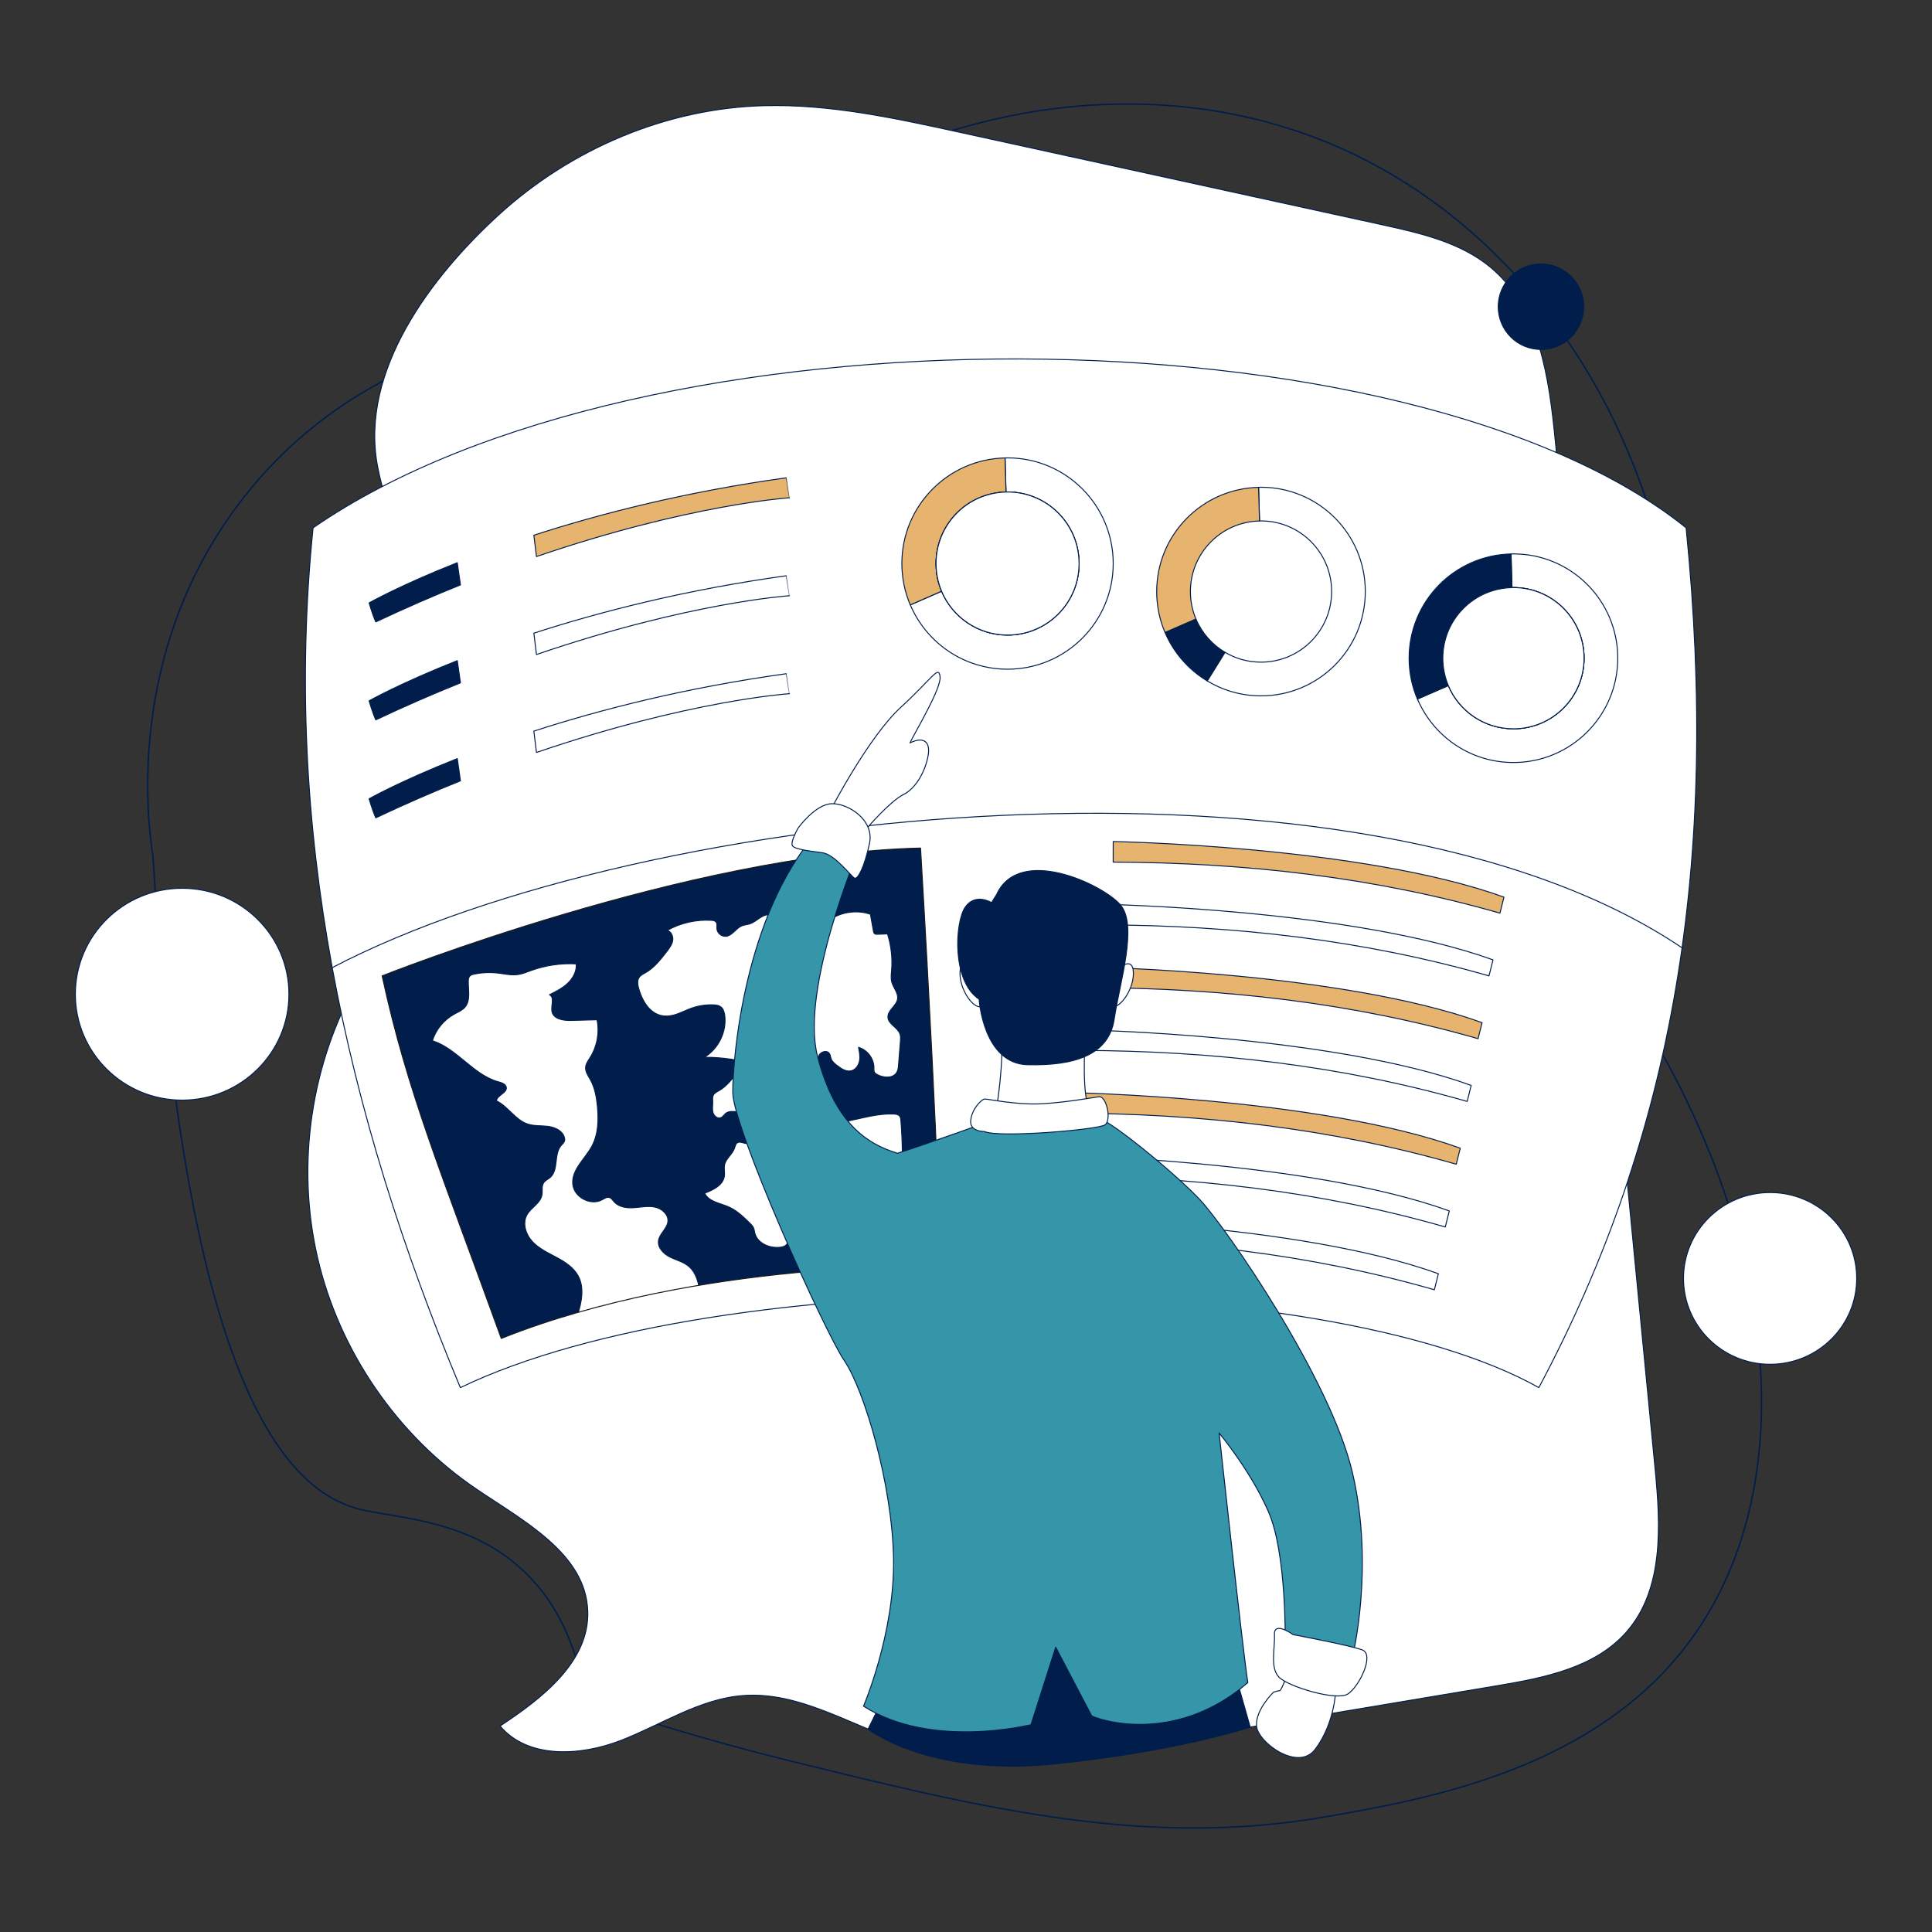 <svg xmlns="http://www.w3.org/2000/svg" xmlns:xlink="http://www.w3.org/1999/xlink" xmlns:svgjs="http://svgjs.com/svgjs" id="SvgjsSvg1001" width="360" height="360"><rect width="100%" height="100%" fill="#333333" stroke="none"/><defs id="SvgjsDefs1002"></defs><g id="SvgjsG1008"><svg xmlns="http://www.w3.org/2000/svg" xmlns:xlink="http://www.w3.org/1999/xlink" viewBox="0 0 4000 4000" width="360" height="360"><path fill="none" stroke="#001d4b" stroke-linecap="round" stroke-linejoin="round" stroke-miterlimit="10" stroke-width="3" d="M316.7,1772.4c61.3,1030,251.4,1303.9,422.7,1350.9c78.4,21.5,238.4,18.9,356.4,140.9  c79.7,82.4,105.9,186.3,116,256.9c97.7,33.6,243.2,80.1,422.7,124.3c398.9,98.3,736,181.3,1110.6,116  c207.9-36.2,557.2-97.1,754.2-364.7c242.6-329.4,180.1-871.4-140.9-1350.9c311.4-716.2-13.9-1502.4-605-1748.7  C2299,107.9,1724.9,253.1,1344.4,670.1c-40.3-3.2-528.3-33.8-837.1,356.4C255.3,1344.9,306.9,1710.8,316.7,1772.4z" class="colorStroke1a1a1a svgStroke"></path><path fill="#ffffff" stroke="#001d4b" stroke-linecap="round" stroke-linejoin="round" stroke-miterlimit="10" stroke-width="2" d="M781.5,964.5c20.2,108.3,74.9,206.4,121.6,306.2c46.7,99.8,86.6,208.2,74.3,317.6  c-18.8,167-151.5,294.5-235.1,440.3c-98.6,172.1-129.6,381.8-84.9,575c44.7,193.2,164.6,368,328.8,479.3  c98.5,66.8,226.7,133.9,230.7,252.8c3.5,104.5-94.2,180.4-181.6,237.8c58,68.8,167,62.3,250.9,29.6  c83.9-32.7,162.4-85.8,252.1-92.6c117-8.9,223.1,62.1,334.7,98.1c174,56,362.5,26.3,542.7-3.9c227.8-38.2,455.7-76.3,683.5-114.5  c97.4-16.3,202.9-37,268.1-111.2c77.8-88.6,70.8-220.8,59.4-338.1c-39.5-407.2-79.1-814.4-118.6-1221.6  c-29.3-301.4-58.5-602.8-87.8-904.1c-12.8-131.6-32.7-277.4-134.5-361.9c-62.2-51.6-144.5-70.5-223.4-87.8  c-292.4-64-584.9-128-877.3-192c-133.1-29.1-267.8-58.4-404-54.7c-202.2,5.5-399.5,89.9-548.4,225.9  C893.6,571.8,744.6,766.8,781.5,964.5z" class="colorfff svgShape colorStroke1a1a1a svgStroke"></path><path fill="#ffffff" stroke="#001d4b" stroke-linecap="round" stroke-linejoin="round" stroke-miterlimit="10" stroke-width="2" d="M3186,2872.9c-449.2-251.7-1695.8-258.5-2232.9,0c-237.7-569-368.3-1157.1-304.9-1780.1   c683.7-472.4,2270.9-460,2842.7,0C3560.7,1785.3,3466,2347.7,3186,2872.9z" class="colorfff svgShape colorStroke1a1a1a svgStroke"></path><path fill="#e7b46f" stroke="#001d4b" stroke-linecap="round" stroke-linejoin="round" stroke-miterlimit="10" stroke-width="2" d="M1628.2,989.2c-208.4,28.9-384.9,74.2-522.9,118.9l5.4,44.2c315.9-108.1,523.8-121.7,523.8-121.7   S1634.4,1030.6,1628.2,989.2z" class="color8e9df4 svgShape colorStroke1a1a1a svgStroke"></path><path fill="#001d4b" stroke="#001d4b" stroke-linecap="round" stroke-linejoin="round" stroke-miterlimit="10" stroke-width="2" d="M764.2,1248.2c0,0,6.9,24.2,13.8,39.4c60.6-28.6,119.1-54,175.3-76.6l-6.5-46   C828.4,1211.8,764.2,1248.2,764.2,1248.2z" class="color1a1a1a svgShape colorStroke1a1a1a svgStroke"></path><path fill="#ffffff" stroke="#001d4b" stroke-linecap="round" stroke-linejoin="round" stroke-miterlimit="10" stroke-width="2" d="M1628.2,1192c-208.4,28.9-384.9,74.2-522.9,118.9l5.4,44.2c315.9-108.1,523.8-121.7,523.8-121.7   S1634.4,1233.4,1628.2,1192z" class="colorfff svgShape colorStroke1a1a1a svgStroke"></path><path fill="#001d4b" stroke="#001d4b" stroke-linecap="round" stroke-linejoin="round" stroke-miterlimit="10" stroke-width="2" d="M764.2,1451c0,0,6.9,24.2,13.8,39.4c60.6-28.6,119.1-54,175.3-76.6l-6.5-46   C828.4,1414.6,764.2,1451,764.2,1451z" class="color1a1a1a svgShape colorStroke1a1a1a svgStroke"></path><path fill="#ffffff" stroke="#001d4b" stroke-linecap="round" stroke-linejoin="round" stroke-miterlimit="10" stroke-width="2" d="M1628.2,1394.8c-208.4,28.9-384.9,74.2-522.9,118.9l5.4,44.2c315.9-108.1,523.8-121.7,523.8-121.7   S1634.4,1436.2,1628.2,1394.8z" class="colorfff svgShape colorStroke1a1a1a svgStroke"></path><path fill="#001d4b" stroke="#001d4b" stroke-linecap="round" stroke-linejoin="round" stroke-miterlimit="10" stroke-width="2" d="M764.2,1653.8c0,0,6.9,24.2,13.8,39.4c60.6-28.6,119.1-54,175.3-76.6l-6.5-46   C828.4,1617.4,764.2,1653.8,764.2,1653.8z" class="color1a1a1a svgShape colorStroke1a1a1a svgStroke"></path><path fill="#ffffff" stroke="#001d4b" stroke-linecap="round" stroke-linejoin="round" stroke-miterlimit="10" stroke-width="2" d="M687.8 2003.4c648.3-339.5 2132.7-488 2794.8-41M2304.8 1166.7c0 120.8-97.9 218.8-218.8 218.8-90.4 0-168-54.8-201.3-133.1l64.8-28.3c22.4 53.3 75.1 90.7 136.5 90.7 81.8 0 148.1-66.3 148.1-148.1 0-81.8-66.3-148.1-148.1-148.1-1 0-2 .1-3.1.1l-2-70.6c1.7 0 3.4-.1 5.1-.1C2206.8 947.9 2304.8 1045.9 2304.8 1166.7z" class="colorfff svgShape colorStroke1a1a1a svgStroke"></path><path fill="#e7b46f" stroke="#001d4b" stroke-linecap="round" stroke-linejoin="round" stroke-miterlimit="10" stroke-width="2" d="M1937.9,1166.7c0,20.4,4.1,39.7,11.5,57.4l-64.8,28.3c-11.2-26.3-17.4-55.3-17.4-85.7    c0-119.1,95.2-215.9,213.6-218.6l2,70.6C2002.6,1020.3,1937.9,1085.9,1937.9,1166.7z" class="color8e9df4 svgShape colorStroke1a1a1a svgStroke"></path><path fill="#ffffff" stroke="#001d4b" stroke-linecap="round" stroke-linejoin="round" stroke-miterlimit="10" stroke-width="2" d="M2234.1,1166.7c0,81.8-66.3,148.1-148.1,148.1c-61.4,0-114.1-37.4-136.5-90.7c-7.4-17.7-11.5-37-11.5-57.4    c0-80.7,64.6-146.4,145-148c1,0,2-0.1,3.1-0.1C2167.8,1018.6,2234.1,1084.9,2234.1,1166.7z" class="colorfff svgShape colorStroke1a1a1a svgStroke"></path><path fill="#ffffff" stroke="#001d4b" stroke-linecap="round" stroke-linejoin="round" stroke-miterlimit="10" stroke-width="2" d="M2234.1,1166.7c0,81.8-66.3,148.1-148.1,148.1c-61.4,0-114.1-37.4-136.5-90.7c-7.4-17.7-11.5-37-11.5-57.4    c0-80.7,64.6-146.4,145-148c1,0,2-0.1,3.1-0.1C2167.8,1018.6,2234.1,1084.9,2234.1,1166.7z" class="colorfff svgShape colorStroke1a1a1a svgStroke"></path><path fill="#001d4b" stroke="#001d4b" stroke-linecap="round" stroke-linejoin="round" stroke-miterlimit="10" stroke-width="2" d="M2476,1281.4l-64,27.9c17.9,42.1,48.8,77.2,87.6,100.6l36.8-59.3C2509.6,1334.7,2488.2,1310.5,2476,1281.4z" class="color1a1a1a svgShape colorStroke1a1a1a svgStroke"></path><path fill="#ffffff" stroke="#001d4b" stroke-linecap="round" stroke-linejoin="round" stroke-miterlimit="10" stroke-width="2" d="M2610.8,1008.8c-1.7,0-3.3,0.1-5,0.1l2,69.7c1,0,2-0.1,3-0.1c80.8,0,146.2,65.4,146.2,146.2    c0,80.8-65.5,146.2-146.2,146.2c-27.2,0-52.6-7.4-74.4-20.3l-36.8,59.3c32.5,19.5,70.5,30.8,111.1,30.8c119.3,0,216-96.7,216-216    C2826.8,1105.5,2730.1,1008.8,2610.8,1008.8z" class="colorfff svgShape colorStroke1a1a1a svgStroke"></path><path fill="#e7b46f" stroke="#001d4b" stroke-linecap="round" stroke-linejoin="round" stroke-miterlimit="10" stroke-width="2" d="M2464.6,1224.8c0,20.1,4.1,39.2,11.4,56.7l-64,27.9c-11.1-26-17.2-54.6-17.2-84.6    c0-117.6,94-213.1,210.9-215.8l2,69.7C2528.4,1080.3,2464.6,1145.1,2464.6,1224.8z" class="color8e9df4 svgShape colorStroke1a1a1a svgStroke"></path><path fill="#ffffff" stroke="#001d4b" stroke-linecap="round" stroke-linejoin="round" stroke-miterlimit="10" stroke-width="2" d="M3349.4,1362.7c0,119.3-96.7,216-216,216c-89.2,0-165.8-54.1-198.7-131.4l64-27.9    c22.1,52.6,74.2,89.5,134.8,89.5c80.8,0,146.2-65.4,146.2-146.2c0-80.8-65.5-146.2-146.2-146.2c-1,0-2,0.1-3,0.1l-2-69.7    c1.7,0,3.3-0.1,5-0.1C3252.7,1146.7,3349.4,1243.4,3349.4,1362.7z" class="colorfff svgShape colorStroke1a1a1a svgStroke"></path><path fill="#001d4b" stroke="#001d4b" stroke-linecap="round" stroke-linejoin="round" stroke-miterlimit="10" stroke-width="2" d="M2987.2,1362.7c0,20.1,4.1,39.2,11.4,56.7l-64,27.9c-11.1-26-17.2-54.6-17.2-84.6    c0-117.6,94-213.1,210.9-215.8l2,69.7C3051.1,1218.2,2987.2,1283,2987.2,1362.7z" class="color1a1a1a svgShape colorStroke1a1a1a svgStroke"></path><path fill="#ffffff" stroke="#001d4b" stroke-linecap="round" stroke-linejoin="round" stroke-miterlimit="10" stroke-width="2" d="M3279.6,1362.7c0,80.8-65.5,146.2-146.2,146.2c-60.6,0-112.7-36.9-134.8-89.5c-7.3-17.4-11.4-36.6-11.4-56.7    c0-79.7,63.8-144.5,143.2-146.1c1,0,2-0.1,3-0.1C3214.2,1216.5,3279.6,1282,3279.6,1362.7z" class="colorfff svgShape colorStroke1a1a1a svgStroke"></path><path fill="#ffffff" stroke="#001d4b" stroke-linecap="round" stroke-linejoin="round" stroke-miterlimit="10" stroke-width="2" d="M3279.6,1362.7c0,80.8-65.5,146.2-146.2,146.2c-60.6,0-112.7-36.9-134.8-89.5c-7.3-17.4-11.4-36.6-11.4-56.7    c0-79.7,63.8-144.5,143.2-146.1c1,0,2-0.1,3-0.1C3214.2,1216.5,3279.6,1282,3279.6,1362.7z" class="colorfff svgShape colorStroke1a1a1a svgStroke"></path><path fill="#e7b46f" stroke="#001d4b" stroke-linecap="round" stroke-linejoin="round" stroke-miterlimit="10" stroke-width="2" d="M2304.8,1742.3c0,0,516.9,9.4,809,115.1c-8.3,33.2-8.3,33.2-8.3,33.2c-260.3-74.7-528.1-104.6-800.8-105.7   L2304.8,1742.3z" class="color8e9df4 svgShape colorStroke1a1a1a svgStroke"></path><path fill="#ffffff" stroke="#001d4b" stroke-linecap="round" stroke-linejoin="round" stroke-miterlimit="10" stroke-width="2" d="M2282.1,1872.2c0,0,516.9,9.4,809,115.1c-8.3,33.2-8.3,33.2-8.3,33.2c-260.3-74.7-528.1-104.6-800.8-105.7   L2282.1,1872.2z" class="colorfff svgShape colorStroke1a1a1a svgStroke"></path><path fill="#e7b46f" stroke="#001d4b" stroke-linecap="round" stroke-linejoin="round" stroke-miterlimit="10" stroke-width="2" d="M2259.5,2002.2c0,0,516.9,9.4,809,115.1c-8.3,33.2-8.3,33.2-8.3,33.2c-260.3-74.7-528.1-104.6-800.8-105.7   L2259.5,2002.2z" class="color8e9df4 svgShape colorStroke1a1a1a svgStroke"></path><path fill="#ffffff" stroke="#001d4b" stroke-linecap="round" stroke-linejoin="round" stroke-miterlimit="10" stroke-width="2" d="M2236.9,2132.1c0,0,516.9,9.4,809,115.1c-8.3,33.2-8.3,33.2-8.3,33.2c-260.3-74.7-528.1-104.6-800.8-105.7   L2236.9,2132.1z" class="colorfff svgShape colorStroke1a1a1a svgStroke"></path><path fill="#e7b46f" stroke="#001d4b" stroke-linecap="round" stroke-linejoin="round" stroke-miterlimit="10" stroke-width="2" d="M2214.3,2262.1c0,0,516.9,9.4,809,115.1c-8.3,33.2-8.3,33.2-8.3,33.2c-260.3-74.7-528.1-104.6-800.8-105.7   V2262.1z" class="color8e9df4 svgShape colorStroke1a1a1a svgStroke"></path><path fill="#ffffff" stroke="#001d4b" stroke-linecap="round" stroke-linejoin="round" stroke-miterlimit="10" stroke-width="2" d="M2191.6 2392c0 0 516.9 9.4 809 115.1-8.3 33.2-8.3 33.2-8.3 33.2-260.3-74.7-528.1-104.6-800.8-105.7V2392zM2169 2522c0 0 516.9 9.4 809 115.1-8.3 33.2-8.3 33.2-8.3 33.2-260.3-74.7-528.1-104.6-800.8-105.7V2522z" class="colorfff svgShape colorStroke1a1a1a svgStroke"></path><g><defs><path id="a" d="M791.2,2020.4c0,0,638-253.8,1114.7-264.6c40.6,689.9,40.6,866.1,40.6,866.1s-498.5-14.5-908.7,149.2     C913.4,2427.1,843,2260.2,791.2,2020.4z"></path></defs><use fill="#001d4b" xlink:href="#a" class="color1a1a1a svgShape"></use><clipPath id="b"><use xlink:href="#a"></use></clipPath><path fill="#ffffff" stroke="#001d4b" stroke-linecap="round" stroke-linejoin="round" stroke-miterlimit="10" stroke-width="2" d="M1196.3 2720.5c8.2-25.7 13.6-54.9.8-78.7-9.5-17.7-27.4-29.1-45.1-38.6-17.7-9.5-36.5-18.2-50.1-33-13.6-14.8-20.7-37.8-10.8-55.3 8.4-14.9 27.5-23.5 30.8-40.3 1.7-8.7-1.2-18.6 3.8-26 3.2-4.7 8.9-7 13.2-10.7 18.2-15.5 7.2-48.1 22.8-66.2 2.5-2.9 5.7-5.5 6.9-9.1.9-2.7.5-5.7-.3-8.4-4.3-13.6-19.7-20.4-33.8-22.2-14.1-1.8-28.9-.3-42.4-4.9-25.5-8.6-40.1-36.2-64.3-48 1.4-12 22.4-16 20.4-27.9-1.2-7-9.7-9.6-16.6-11.5-52-14.4-85-68.5-136.4-85 7.3-23.2 23.9-43.3 45.2-55 7.8-4.3 16.4-7.7 22.2-14.4 12.2-14.3 6.4-35.8 7-54.7.1-3.2.5-6.5 2.5-9.1 2.3-3 6.2-4.1 9.9-4.8 15.2-3.2 30.9-4 46.3-2.4 15.1 1.6 30.2 5.6 45.2 3.2 9-1.4 17.5-5.1 26.1-8.2 29.8-10.8 61.8-15.5 93.4-13.7 1.4 15-6.5 29.6-17.4 40-10.9 10.4-24.5 17.2-38 23.9 11.4 5.4 2.6 22.9 5.3 35.2 3.5 15.5 24 18.5 39.9 18 17.8-.5 35.5-.9 53.3-1.4 5.4 26.6.2 55.2-14.2 78.1-4 6.4-8.8 12.7-9.4 20.2-.8 9.6 5.6 18.1 10.2 26.5 9 16.4 12.2 35.2 14.1 53.8 2.7 28.1 2.2 57.8-11.1 82.7-14.2 26.7-42.8 49.2-39.8 79.3 2.7 26.9 36.9 45 60.7 32.1 4.6-2.5 9.5-6.1 14.6-4.8 4.7 1.1 7.4 5.7 10.6 9.3 9.8 10.8 26 12.9 40.5 11.9 14.5-1 29.3-4.2 43.5-1.3 14.3 3 28.2 14.9 27.1 29.4-1.2 15.2-17.8 25.6-19.6 40.7-1.7 14.4 10.7 26.8 23.7 33.3 13 6.5 27.8 9.9 39 19.3 13 10.9 18.7 28.1 21.7 44.8.8 4.5 1.4 9.4-.7 13.5-3.1 6.3-11 8.2-17.9 9.5-35.9 7.2-71 18.2-104.5 33-4.6 2-9.5 4.5-11.7 9-2 4.2-1.1 9.1-1.7 13.7-2 15.5-19.2 23.5-34.3 27.5-21.8 5.8-44.4 8.9-66.9 9.4-14.8.3-25.8 19.2-29.4-.9C1177.2 2763.2 1190.8 2737.6 1196.3 2720.5zM1322.1 2045.6c-2-7.3-3.1-15.6 1.1-21.9 3.1-4.7 8.6-7.2 13.5-10 18.2-10.5 31.4-27.6 44.2-44.2 5.2-6.9 10.7-14.1 11.9-22.7 1.3-8.5-3.3-18.6-11.7-20.4 27.8-15.6 60.1-23 91.8-21 3.3.2 7 .7 9.2 3.1 3.4 3.7 1.8 9.4 2.2 14.4.7 8.9 9.5 16.4 18.5 15.6 13.3-1.2 20.6-16.5 32.9-21.6 5.3-2.2 11.3-2.4 16.8-4.2 14.1-4.6 24.8-19.8 39.6-18.7 8.3.6 15.2 6.4 21.5 11.8 18.4 15.9 41.6 32.5 65 25.6 14.1-4.1 24.2-15.9 36-24.7 24.6-18.5 58.4-23.8 87.5-13.9 2.1 11.6 4.1 23.1 6.2 34.7.4 2.1.9 4.4 2.6 5.7 1.5 1.1 3.6 1.1 5.6 1.1 7-.3 14-.5 21-.8 7.6 24.2 10.5 49.8 8.5 75-.6 8.2-1.8 16.6.3 24.5 3.2 12.2 14 22.9 12 35.4-2.3 14.4-21 23.5-19.9 38.1 1.1 14.4 20.3 20.6 24.9 34.2 1.7 4.9 1.3 10.2.9 15.3-1.3 16.3-2.6 32.7-3.9 49-.4 4.9-.8 10-3.1 14.3-7.2 13.9-28.1 13-41.7 5.1-1.9-1.1-3.8-2.3-4.9-4.2-1.6-2.7-1.3-6-1.2-9 .2-19.1-13.5-37.5-31.9-42.8 1.9 9.3 3.7 18.8 2 28.1-1.8 9.3-8 18.4-17.2 20.5-10.6 2.5-20.8-4.5-29.4-11.2-4.8-3.7-9.9-7.7-12.1-13.5-1.4-3.8-1.5-8.2-3.9-11.5-5-6.9-17-3.6-21.1 3.8-4.1 7.4-2.9 16.6-1.6 25 1.4 8.6 2.8 17.2 4.2 25.8.8 4.9 1.5 10.2-1.2 14.4-2 3.1-5.5 4.9-9 6-11.9 3.8-25.7 1.2-35.3-6.8-9.6-8-14.5-21.3-12.3-33.6-19-3.7-39.7 2.5-53.4 16.2-13.7 13.7-20.1 34.3-16.4 53.4-7.7.9-15.4 1.8-23 2.7 1.4 8.9-9.9 14.2-18.9 14.1-9-.2-19-2.4-26.1 3.1-3.7 2.8-6 7.5-10.3 9.2-6.9 2.8-14.5-3.7-16.4-10.9s-.3-14.8-.5-22.2c-.1-4.5-.8-9.2 1.1-13.2 2.2-4.7 7.4-7.1 11.9-9.7 15.2-8.8 26.4-23 37.1-36.8 4.1-5.3 8.5-11.9 6.3-18.2-2.3-6.7-10.6-9-17.6-10-18.6-2.8-37.4-4.2-56.2-4.1 29.2-17.4 46.5-52.8 42.3-86.4-.9-7-3-14.5-8.8-18.5-4-2.8-9.1-3.4-14-3.6-15.4-.7-31 1.6-45.6 6.7-12.4 4.4-24.1 10.8-36.8 14.3C1354.9 2112.6 1331.8 2080.9 1322.1 2045.6zM1541 2366.7c-4.9-1.2-10.5-3.4-14.7-.5-3.5 2.4-4.2 7-5.6 11-4.5 12.8-17.9 21.3-20.6 34.6-1.6 7.6.7 15.6-.4 23.3-2.7 18.7-23.1 28.6-40.8 35.2 8.3 17.7 31.5 20.5 49.4 28.3 17.3 7.5 31.2 21.1 44.6 34.3 2.6 2.6 5.3 5.2 6.9 8.6 1.7 3.5 1.9 7.5 2.9 11.3 5.3 21.4 30.8 32.2 52.6 29.5 3.6-.4 7.3-1.2 10.3-3.2 5.4-3.5 7.8-10 12.2-14.6 8.4-8.9 22.1-9.4 34.3-9.3 16.4.1 32.8.3 49.2.4 8.3.1 16.8.2 24.5 3.4 7.6 3.2 14.2 10.4 14.2 18.7 14.2-4.3 28.1-9.5 41.6-15.7 4.2-1.9 8.6-4.1 11.7-7.6 2.5-2.9 4.1-6.5 5.5-10 6.7-17.6 9.9-36.5 9.3-55.3-.2-7.3-.9-15.2 2.9-21.5 4.2-7 12.7-9.9 19.2-14.9 16.1-12.4 18.1-35.5 18.1-55.8 0-25.7-1-51.4-3.1-77.1-.2-3-.6-6.2-2.4-8.7-2.8-3.8-8-4.5-12.7-4.7-31-1.3-61.3 7.7-91.7 13.9-41.1 8.4-82.1 5.7-123.1 11.2C1601.9 2336.1 1576.1 2375.3 1541 2366.7z" clip-path="url(#b)" class="colorfff svgShape colorStroke1a1a1a svgStroke"></path><use fill="none" stroke="#1a1a1a" stroke-linecap="round" stroke-linejoin="round" stroke-miterlimit="10" stroke-width="2" xlink:href="#a"></use></g><g><path fill="#001d4b" stroke="#001d4b" stroke-linecap="round" stroke-linejoin="round" stroke-miterlimit="10" stroke-width="2" d="M1846.8,3479.6l-49.5,100.2c0,0,124.5,98.7,384.2,72.4s406.9-76.5,406.9-76.5l-38.1-134.4l-212.7-108.2   L1846.8,3479.6z" class="color1a1a1a svgShape colorStroke1a1a1a svgStroke"></path><path fill="#3595a9" stroke="#001d4b" stroke-linecap="round" stroke-linejoin="round" stroke-miterlimit="10" stroke-width="2" d="M1787.8,3532.4c0,0,64.9-150.9,62.2-305.6c-2.8-154.7-60.8-349.5-102.2-410.2   c-41.4-60.8-230.7-482.1-230.7-555.3s24.9-367.4,172.7-535.9c66.3,9.7,87,37.3,87,37.3s-120.2,284.5-84.3,424   c35.9,139.5,103.6,182.3,165.8,201c62.8-20,199-69.1,199-69.1s198.1-6.2,220.9-1.4c22.8,4.8,153.3,110.5,206.5,167.1   c53.2,56.6,270,369.5,315.6,565.6s0,379.8,0,379.8l-139.5-34.5c0,0,2.8-179.6-34.5-265.2c-37.3-85.6-102.2-163-102.2-163   s49.7,457.2,59.4,516.6c-138.8,120.2-287.1,85.3-323.2,69.1c-74.6-142.3-74.6-142.3-74.6-142.3l-51.1,160.2   C2134.5,3570.8,1928.7,3622.6,1787.8,3532.4z" class="color5067ef svgShape colorStroke1a1a1a svgStroke"></path><path fill="#ffffff" stroke="#001d4b" stroke-linecap="round" stroke-linejoin="round" stroke-miterlimit="10" stroke-width="2" d="M2063.3,2294c0,0,16.1-96.3,9.3-156.9c80.8,9.3,175.1-5.7,175.1-5.7s-8.8,117.1,4.7,157.5   C2163.8,2300.7,2063.3,2294,2063.3,2294z" class="colorfff svgShape colorStroke1a1a1a svgStroke"></path><path fill="#ffffff" stroke="#001d4b" stroke-linecap="round" stroke-linejoin="round" stroke-miterlimit="10" stroke-width="2" d="M2038.5 2342.7c0 0-32 1-28.7-23.8 3.3-24.9 23-43 28.7-43.5 5.7-.5 66.8 12.9 119.1 9.8 52.3-3.1 102-12.4 117.6-14.5s26.4 47.7 12.9 58C2274.7 2339 2066.3 2356.3 2038.5 2342.7zM1720.3 1676c0 0 77.9-150.3 144.5-211.4 66.6-61.1 78.4-88 81.5-63.7 3.1 24.3-53.1 116.9-62.3 137.2 28.4-13.8 42.6-2.6 37.6 26.3s-23.4 67-51.2 80.7c-27.8 13.8-75.9 69.7-79.6 74.5C1787.1 1724.6 1720.3 1676 1720.3 1676z" class="colorfff svgShape colorStroke1a1a1a svgStroke"></path><path fill="#ffffff" stroke="#001d4b" stroke-linecap="round" stroke-linejoin="round" stroke-miterlimit="10" stroke-width="2" d="M1652.4 1714.4c0 0 35.2-49 69.1-50.4 33.8-1.4 89.1 33.2 78.7 82.2-10.4 49-24.2 75.3-31.1 71.8-6.9-3.5-40.7-49-66.3-52.5-25.6-3.5-57.3-6.9-62.2-14.5C1635.8 1743.4 1652.4 1714.4 1652.4 1714.4zM2318.2 2003.4c0 0 26.9-23.2 28.3 9.3 1.4 32.5-23.5 70.4-41.4 71.8C2287.1 2085.9 2318.2 2003.4 2318.2 2003.4zM2015.2 2003.4c0 0-26.2-23.2-27.6 9.3-1.3 32.5 22.9 70.4 40.4 71.8S2015.2 2003.4 2015.2 2003.4z" class="colorfff svgShape colorStroke1a1a1a svgStroke"></path><path fill="#001d4b" stroke="#001d4b" stroke-linecap="round" stroke-linejoin="round" stroke-miterlimit="10" stroke-width="2" d="M2027.1,2068.7c0,0,8.3,133.6,100.5,135.7c92.2,2.1,167.8-17.6,179.2-94.3c11.4-76.7,49.7-194.8,12.4-237.2   s-209.3-123.3-255.9-20.7c-6.1,9.6-10.4,16.6-10.4,16.6s-33.7-21-54.6,9.6C1977.3,1908.9,1970.1,2031.4,2027.1,2068.7z" class="color1a1a1a svgShape colorStroke1a1a1a svgStroke"></path><path fill="#ffffff" stroke="#001d4b" stroke-linecap="round" stroke-linejoin="round" stroke-miterlimit="10" stroke-width="2" d="M2765.7,3492c0,0,0.8,71.8-42.8,129.8c-35.3,47-118.9-14.5-121.4-48.3c-2.5-33.9,35.3-70.1,35.3-70.1   s9.9-3.1,13-3.1s19.7-43.5,19.7-43.5L2765.7,3492z" class="colorfff svgShape colorStroke1a1a1a svgStroke"></path><path fill="#ffffff" stroke="#001d4b" stroke-linecap="round" stroke-linejoin="round" stroke-miterlimit="10" stroke-width="2" d="M2677.3,3384.3c0,0-40.1-29-38.7,0s-9.7,69.1,9.7,88.4c19.3,19.3,118.8,49.7,142.3,34.5   c23.5-15.2,55.7-81.5,29.9-91.2C2794.7,3406.4,2677.3,3384.3,2677.3,3384.3z" class="colorfff svgShape colorStroke1a1a1a svgStroke"></path></g><ellipse cx="377.1" cy="2058.4" fill="#ffffff" stroke="#001d4b" stroke-linecap="round" stroke-linejoin="round" stroke-miterlimit="10" stroke-width="2" rx="221.1" ry="219.3" class="colorfff svgShape colorStroke1a1a1a svgStroke"></ellipse><ellipse cx="3664.8" cy="2646.8" fill="#ffffff" stroke="#001d4b" stroke-linecap="round" stroke-linejoin="round" stroke-miterlimit="10" stroke-width="2" rx="179.3" ry="177.8" class="colorfff svgShape colorStroke1a1a1a svgStroke"></ellipse><circle cx="3190.4" cy="635" r="88.5" fill="#001d4b" stroke="#001d4b" stroke-linecap="round" stroke-linejoin="round" stroke-miterlimit="10" stroke-width="2" class="color1a1a1a svgShape colorStroke1a1a1a svgStroke"></circle></svg></g></svg>